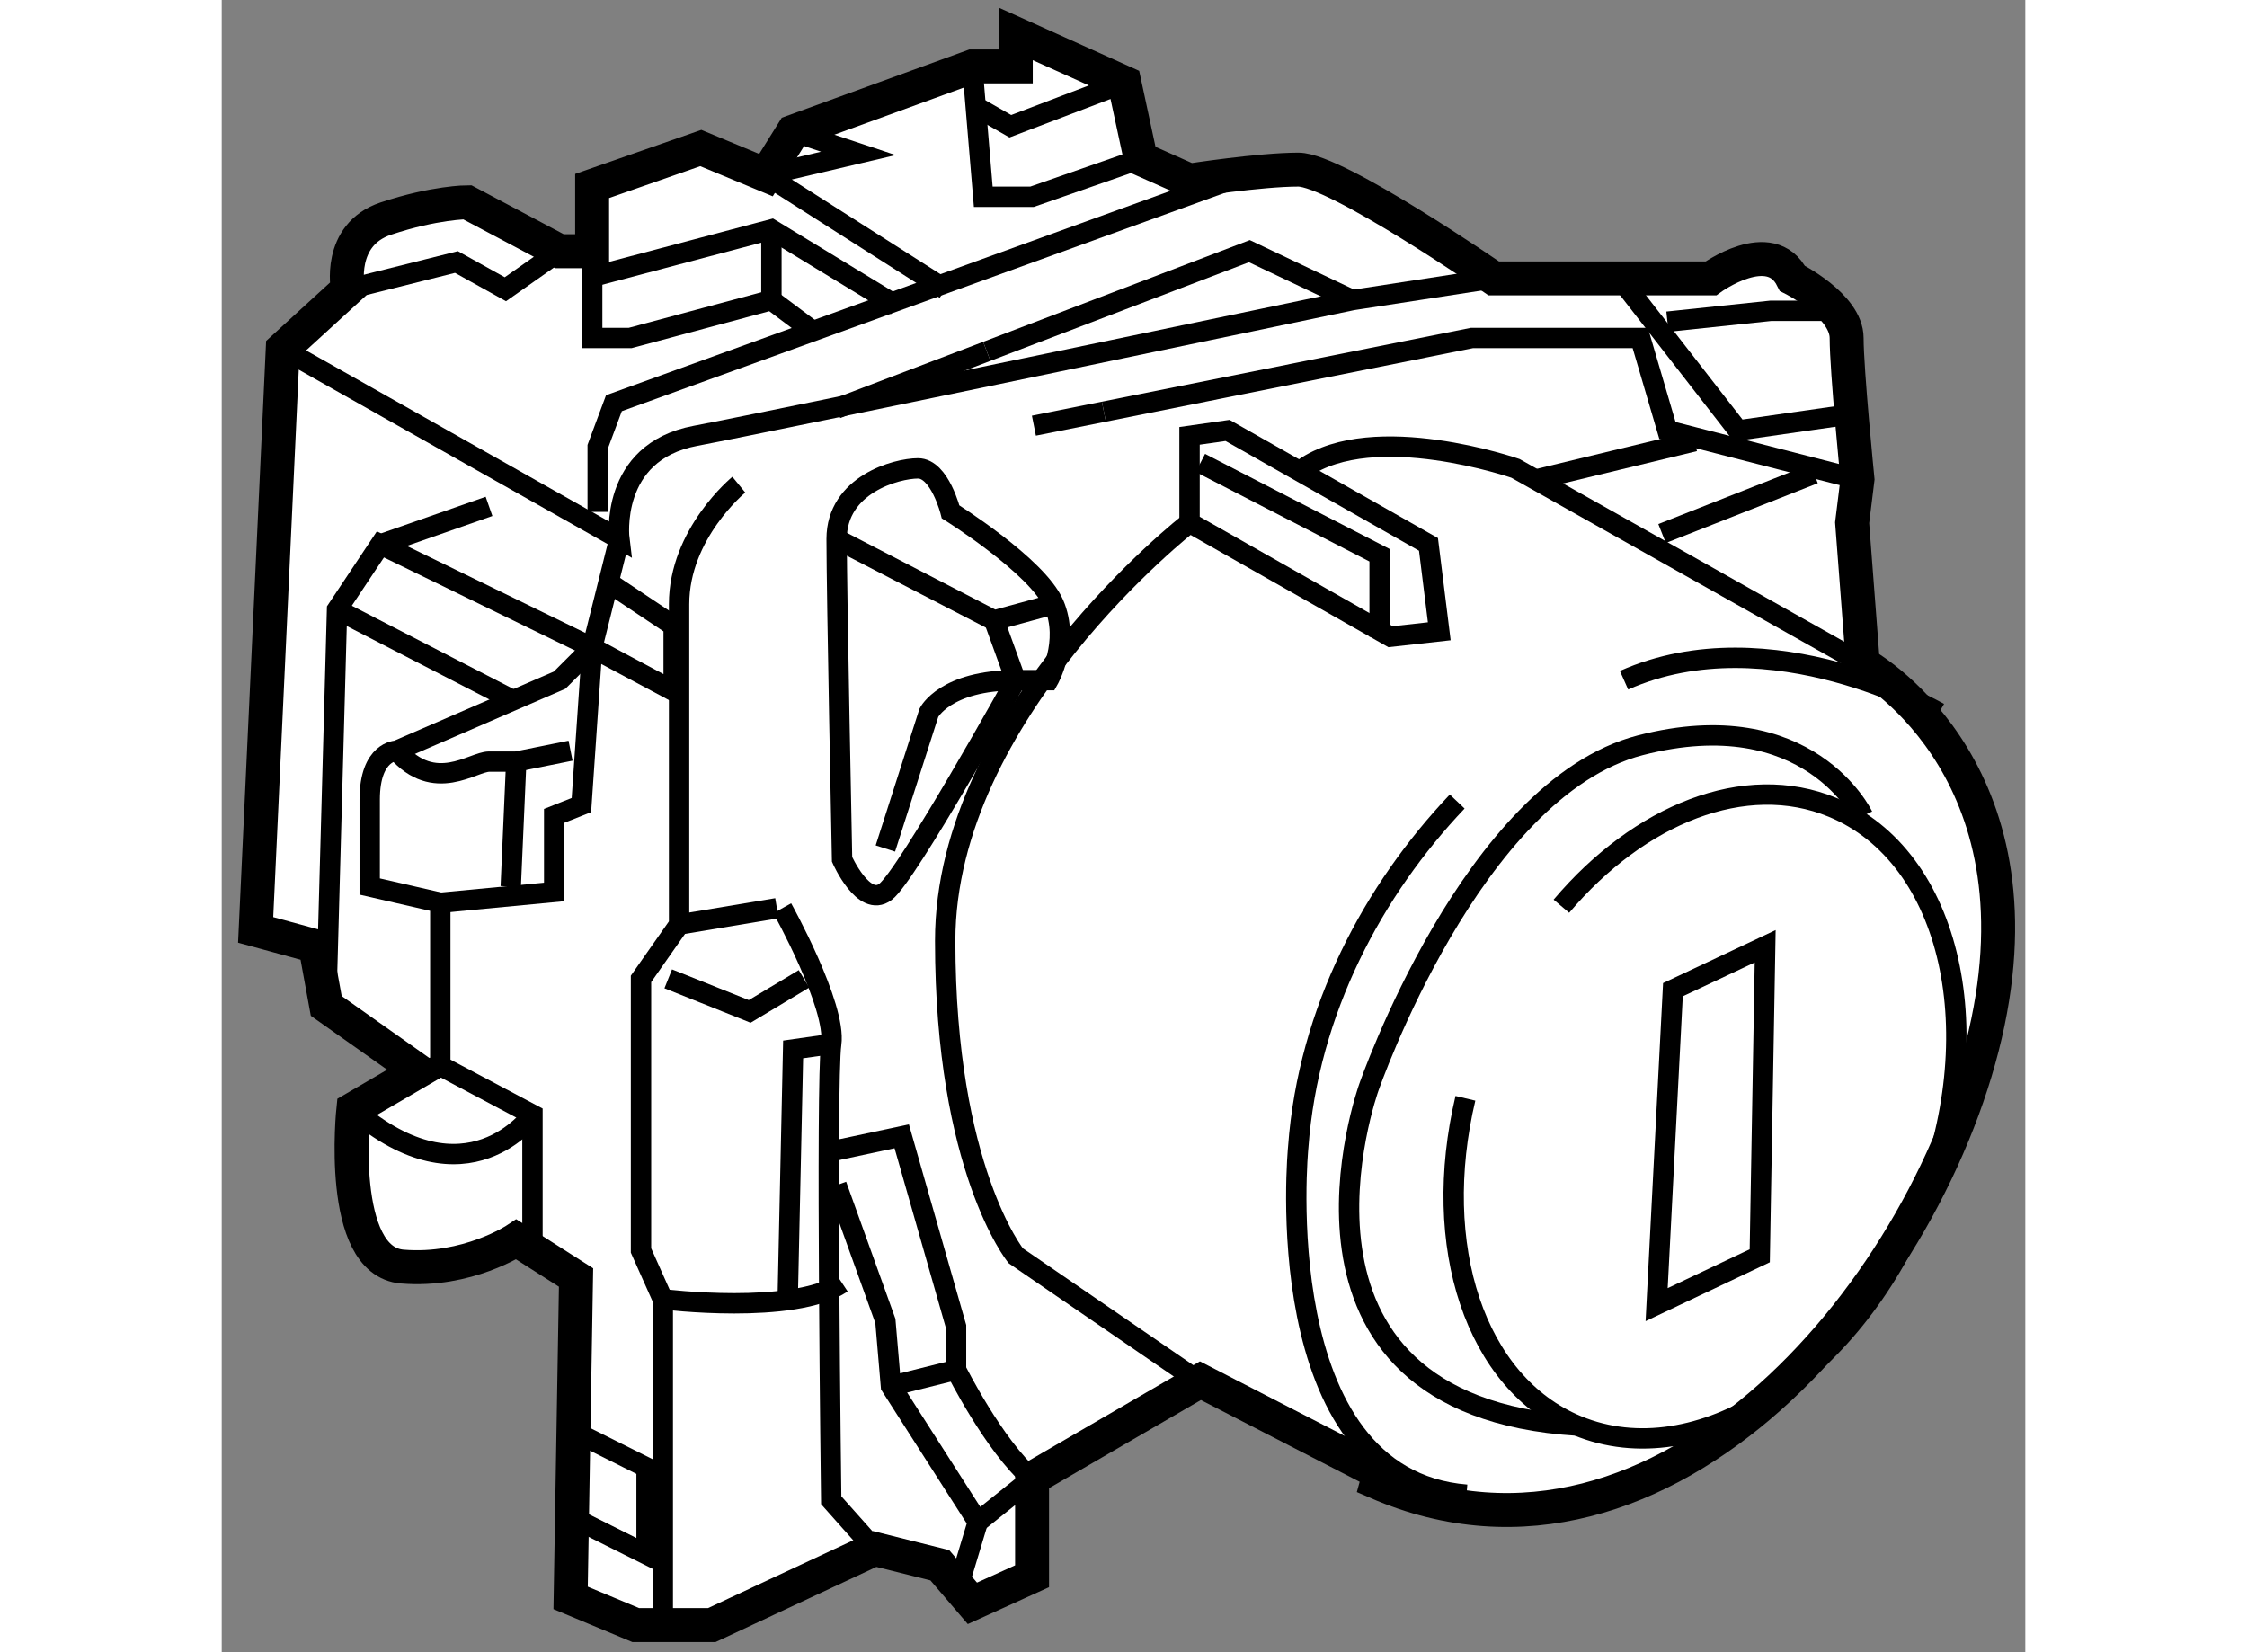 <?xml version="1.0" encoding="utf-8"?>
<!-- Generator: Adobe Illustrator 15.1.0, SVG Export Plug-In . SVG Version: 6.00 Build 0)  -->
<!DOCTYPE svg PUBLIC "-//W3C//DTD SVG 1.1//EN" "http://www.w3.org/Graphics/SVG/1.1/DTD/svg11.dtd">
<svg version="1.1" xmlns="http://www.w3.org/2000/svg" xmlns:xlink="http://www.w3.org/1999/xlink" x="0px" y="0px" width="244.8px"
	 height="180px" viewBox="113.298 60.755 26.57 24.34" enable-background="new 0 0 244.8 180" xml:space="preserve">
	
<rect x="113.298" y="60.755" width="26.57" height="24.34" fill="#808080" stroke="none"/>
	
<g><path fill="#FFFFFF" stroke="#000000" stroke-width="0.5" d="M115.156,65.016c0,0-0.159-0.801,0.56-1.041
			c0.721-0.24,1.2-0.24,1.2-0.24l1.359,0.721h0.48v-0.961l1.601-0.559l0.96,0.399l0.399-0.64l2.641-0.961h0.64v-0.479l1.6,0.72
			l0.241,1.12l0.719,0.32c0,0,1.041-0.161,1.602-0.161c0.559,0,2.879,1.602,2.879,1.602h3.2c0,0,0.88-0.641,1.2,0
			c0,0,0.799,0.399,0.799,0.879c0,0.48,0.16,2.081,0.16,2.081l-0.079,0.64l0.159,2.08c0,0,2.641,1.44,1.841,5.28
			s-4.757,8.618-8.998,6.777l0.038-0.138l-2.641-1.36l-2.48,1.44v0.56v0.881l-0.879,0.399l-0.48-0.561l-0.96-0.24l-2.399,1.121
			h-1.121l-0.959-0.4l0.08-4.72l-0.88-0.561c0,0-0.721,0.48-1.68,0.4c-0.96-0.079-0.721-2.32-0.721-2.32l0.96-0.56l-1.359-0.96
			l-0.161-0.88l-0.879-0.24l0.399-8.561L115.156,65.016z"></path><polyline fill="none" stroke="#000000" stroke-width="0.3" points="124.356,61.734 124.517,63.654 125.235,63.654 126.837,63.095 
					"></polyline><path fill="none" stroke="#000000" stroke-width="0.3" d="M114.196,65.895l4.96,2.801c0,0-0.159-1.28,1.12-1.52
			c1.279-0.241,9.68-2,9.68-2l2.08-0.32"></path><path fill="none" stroke="#000000" stroke-width="0.3" d="M119.156,68.695l-0.4,1.6l-0.48,0.48l-2.399,1.039
			c0,0-0.399,0-0.399,0.721c0,0.72,0,1.28,0,1.28l1.04,0.239v2.4l-0.32,0.08"></path><polyline fill="none" stroke="#000000" stroke-width="0.3" points="116.517,74.055 118.196,73.895 118.196,72.774 118.597,72.615 
			118.756,70.295 115.636,68.775 114.997,69.735 114.837,75.575 		"></polyline><line fill="none" stroke="#000000" stroke-width="0.3" x1="117.236" y1="68.215" x2="115.636" y2="68.775"></line><polyline fill="none" stroke="#000000" stroke-width="0.3" points="118.837,68.296 118.837,67.336 119.076,66.695 128.356,63.335 
					"></polyline><polyline fill="none" stroke="#000000" stroke-width="0.3" points="118.756,64.455 118.756,65.734 119.316,65.734 121.396,65.176 
			122.036,65.655 		"></polyline><polyline fill="none" stroke="#000000" stroke-width="0.3" points="121.716,62.695 122.677,63.015 121.316,63.335 123.956,65.016 
					"></polyline><polyline fill="none" stroke="#000000" stroke-width="0.3" points="133.957,64.935 135.637,67.096 137.316,66.855 		"></polyline><path fill="none" stroke="#000000" stroke-width="0.3" d="M120.916,67.895c0,0-0.88,0.72-0.88,1.761c0,1.04,0,4.72,0,4.72
			l-0.561,0.8v4.001l0.321,0.719v4.641"></path><line fill="none" stroke="#000000" stroke-width="0.3" x1="126.294" y1="66.82" x2="125.263" y2="67.026"></line><polyline fill="none" stroke="#000000" stroke-width="0.3" points="137.396,67.815 134.596,67.096 134.196,65.734 131.716,65.734 
			126.294,66.82 		"></polyline><polyline fill="none" stroke="#000000" stroke-width="0.3" points="116.517,76.455 117.876,77.176 117.876,79.015 		"></polyline><path fill="none" stroke="#000000" stroke-width="0.3" d="M118.437,71.814l-0.8,0.161c0,0-0.16,0-0.4,0s-0.801,0.479-1.36-0.161"></path><line fill="none" stroke="#000000" stroke-width="0.3" x1="114.997" y1="69.735" x2="117.637" y2="71.095"></line><polygon fill="none" stroke="#000000" stroke-width="0.3" points="127.556,68.455 127.556,67.176 128.116,67.096 131.076,68.775 
			131.235,70.055 130.517,70.135 		"></polygon><path fill="none" stroke="#000000" stroke-width="0.3" d="M137.476,70.535l-5.119-2.88c0,0-2.081-0.721-3.12,0"></path><path fill="none" stroke="#000000" stroke-width="0.3" d="M127.556,68.455c0,0-3.6,2.8-3.6,6.16s1.04,4.64,1.04,4.64l2.8,1.92"></path><path fill="none" stroke="#000000" stroke-width="0.3" d="M121.556,74.135c0,0,0.801,1.439,0.721,2s0,6.721,0,6.721l0.64,0.719"></path><path fill="none" stroke="#000000" stroke-width="0.3" d="M117.876,77.176c0,0-0.96,1.359-2.64-0.081"></path><path fill="none" stroke="#000000" stroke-width="0.3" d="M119.797,79.895c0,0,1.919,0.24,2.64-0.239"></path><polyline fill="none" stroke="#000000" stroke-width="0.3" points="118.597,81.895 119.557,82.375 119.557,83.655 118.437,83.095 
					"></polyline><line fill="none" stroke="#000000" stroke-width="0.3" x1="117.637" y1="71.976" x2="117.556" y2="73.815"></line><path fill="none" stroke="#000000" stroke-width="0.3" d="M124.036,68.296c0,0-0.16-0.641-0.48-0.641
			c-0.319,0-1.199,0.239-1.199,1.04s0.08,4.72,0.08,4.72s0.318,0.72,0.639,0.479c0.321-0.239,1.921-3.119,1.921-3.119h0.479
			c0,0,0.321-0.561,0.081-1.12C125.316,69.095,124.036,68.296,124.036,68.296z"></path><polyline fill="none" stroke="#000000" stroke-width="0.3" points="118.677,64.855 121.396,64.135 123.236,65.255 		"></polyline><line fill="none" stroke="#000000" stroke-width="0.3" x1="121.396" y1="65.176" x2="121.396" y2="64.135"></line><polyline fill="none" stroke="#000000" stroke-width="0.3" points="124.356,62.295 124.916,62.615 126.596,61.975 		"></polyline><polyline fill="none" stroke="#000000" stroke-width="0.3" points="115.156,65.016 116.756,64.615 117.477,65.016 118.275,64.455 
					"></polyline><polyline fill="none" stroke="#000000" stroke-width="0.3" points="122.356,68.695 124.677,69.895 125.557,69.655 		"></polyline><polyline fill="none" stroke="#000000" stroke-width="0.3" points="127.716,67.575 130.356,68.935 130.356,70.135 		"></polyline><path fill="none" stroke="#000000" stroke-width="0.3" d="M131.499,72.563c-1.226,1.292-2.194,3.07-2.342,5.092
			c0,0-0.48,4.88,2.479,5.12"></path><path fill="none" stroke="#000000" stroke-width="0.3" d="M138.596,71.255c0,0-2.479-1.439-4.639-0.479"></path><path fill="none" stroke="#000000" stroke-width="0.3" d="M131.62,76.935c-0.513,2.161,0.135,4.197,1.65,4.823
			c1.762,0.727,4.033-0.725,5.07-3.241c1.037-2.515,0.45-5.144-1.313-5.869c-1.285-0.531-2.844,0.099-3.993,1.457"></path><line fill="none" stroke="#000000" stroke-width="0.3" x1="132.676" y1="67.815" x2="134.996" y2="67.255"></line><line fill="none" stroke="#000000" stroke-width="0.3" x1="136.756" y1="67.734" x2="134.517" y2="68.615"></line><polygon fill="none" stroke="#000000" stroke-width="0.3" points="136.036,74.695 134.677,75.335 134.437,79.975 135.956,79.255 
					"></polygon><path fill="none" stroke="#000000" stroke-width="0.3" d="M137.476,72.774c0,0-0.799-1.68-3.279-1.04c-2.48,0.641-4,5.041-4,5.041
			s-1.69,4.686,3.074,4.982"></path><path fill="none" stroke="#000000" stroke-width="0.3" d="M122.196,77.734l1.12-0.239l0.8,2.801v0.639c0,0,0.56,1.12,1.119,1.601
			l-0.799,0.641"></path><line fill="none" stroke="#000000" stroke-width="0.3" x1="120.036" y1="74.375" x2="121.477" y2="74.135"></line><polyline fill="none" stroke="#000000" stroke-width="0.3" points="122.356,78.215 123.075,80.215 123.157,81.175 124.437,83.176 
			124.196,83.976 		"></polyline><polyline fill="none" stroke="#000000" stroke-width="0.3" points="124.569,65.931 128.437,64.455 129.956,65.176 		"></polyline><line fill="none" stroke="#000000" stroke-width="0.3" x1="122.356" y1="66.774" x2="124.569" y2="65.931"></line><polyline fill="none" stroke="#000000" stroke-width="0.3" points="118.756,70.295 119.956,70.936 119.956,69.976 118.996,69.335 
					"></polyline><path fill="none" stroke="#000000" stroke-width="0.3" d="M123.075,73.255l0.641-2c0,0,0.239-0.479,1.28-0.479l-0.319-0.881"></path><line fill="none" stroke="#000000" stroke-width="0.3" x1="123.157" y1="81.175" x2="124.116" y2="80.935"></line><polyline fill="none" stroke="#000000" stroke-width="0.3" points="119.876,75.175 121.076,75.655 121.876,75.175 		"></polyline><polyline fill="none" stroke="#000000" stroke-width="0.3" points="122.276,76.135 121.716,76.215 121.636,79.895 		"></polyline><polyline fill="none" stroke="#000000" stroke-width="0.3" points="136.996,65.334 136.116,65.334 134.596,65.494 		"></polyline></g>


</svg>